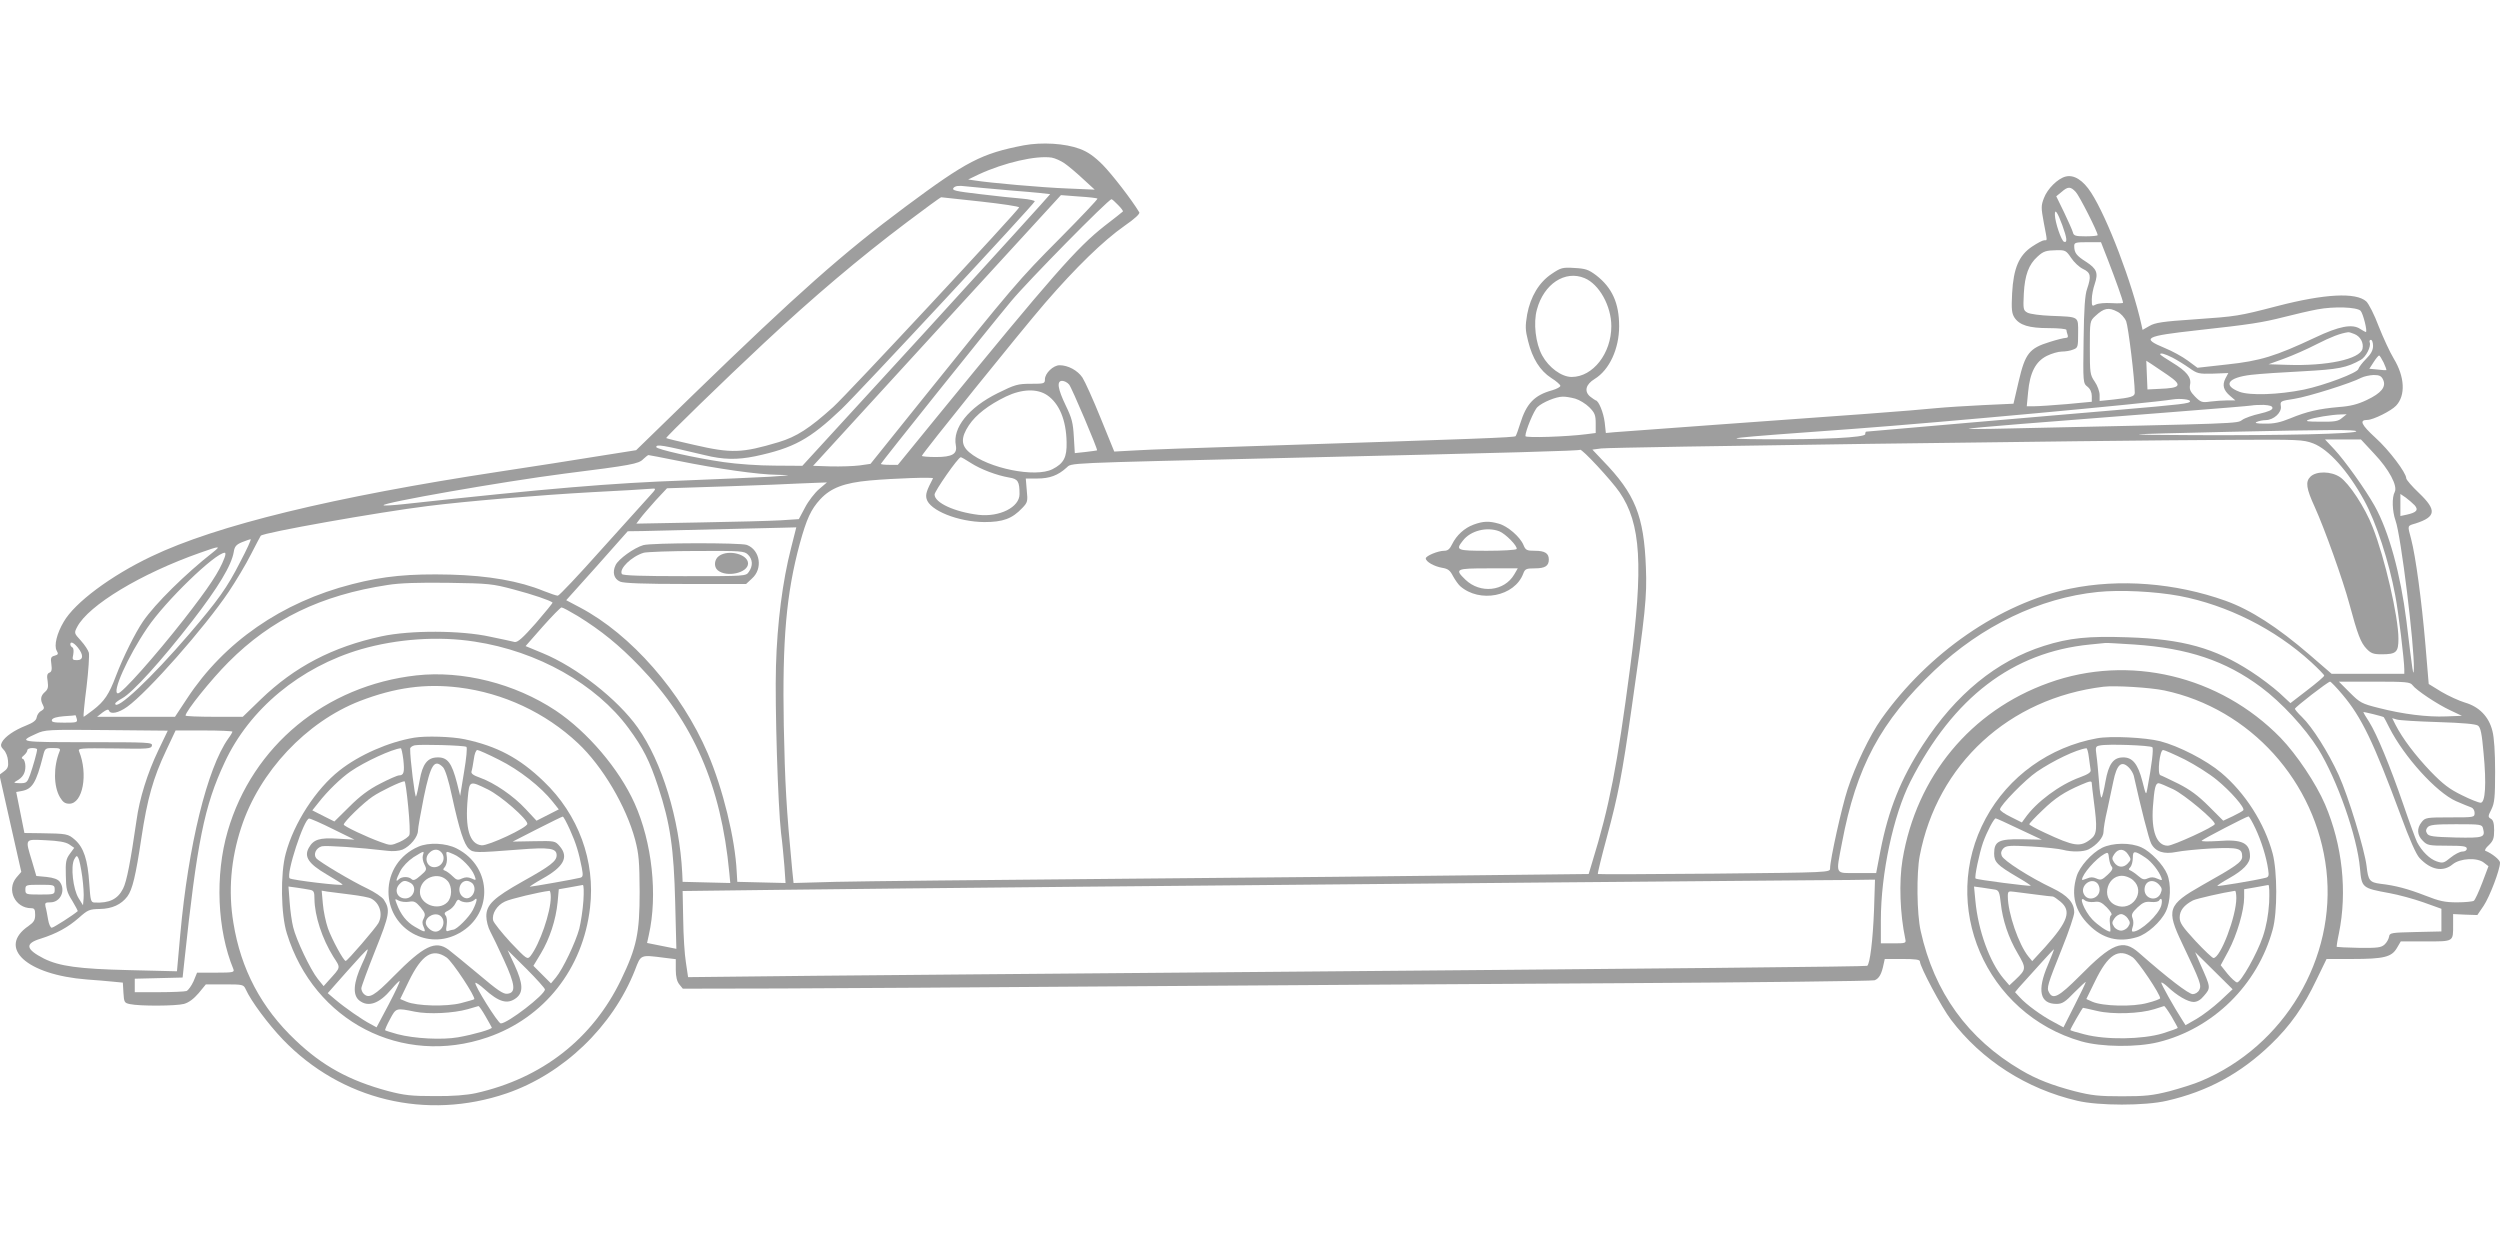 <?xml version="1.0" standalone="no"?>
<!DOCTYPE svg PUBLIC "-//W3C//DTD SVG 20010904//EN"
 "http://www.w3.org/TR/2001/REC-SVG-20010904/DTD/svg10.dtd">
<svg version="1.0" xmlns="http://www.w3.org/2000/svg"
 width="1280pt" height="640pt" viewBox="0 0 1280 640"
 preserveAspectRatio="xMidYMid meet">
<g transform="translate(0,640) scale(0.1,-0.1)"
fill="#9e9e9e" stroke="none">
<path d="M5242 5656 c-217 -42 -292 -81 -603 -312 -323 -240 -557 -448 -1088
-963 l-294 -286 -196 -31 c-108 -18 -335 -53 -506 -79 -848 -129 -1446 -274
-1780 -434 -208 -99 -393 -237 -449 -335 -35 -59 -50 -121 -36 -147 10 -17 8
-21 -10 -26 -19 -5 -22 -11 -17 -44 4 -28 1 -39 -10 -43 -12 -5 -14 -16 -9
-44 4 -30 2 -41 -14 -55 -22 -19 -25 -39 -10 -67 8 -15 6 -21 -9 -30 -11 -5
-21 -20 -23 -32 -2 -16 -17 -28 -55 -43 -61 -24 -108 -57 -123 -85 -8 -15 -6
-24 9 -39 11 -11 21 -36 22 -56 3 -29 -1 -40 -20 -54 l-24 -18 56 -249 56
-248 -25 -29 c-52 -62 -7 -157 76 -157 16 0 20 -6 20 -34 0 -27 -7 -38 -34
-57 -162 -111 -10 -250 299 -274 44 -3 103 -8 132 -11 l52 -5 3 -52 c3 -49 5
-52 33 -58 50 -11 237 -10 277 1 25 7 50 26 75 55 l37 45 97 0 c92 0 96 -1
107 -25 28 -62 114 -177 190 -257 299 -311 736 -416 1146 -276 291 100 543
342 657 631 31 81 26 79 152 63 l57 -7 0 -54 c0 -36 6 -60 18 -75 l18 -22 500
1 c274 1 1064 6 1754 11 690 5 1833 12 2540 16 707 4 1295 11 1308 15 23 9 36
32 46 82 l6 27 90 0 c66 0 90 -3 90 -13 0 -26 111 -235 159 -298 158 -208 386
-354 647 -415 109 -26 347 -26 458 0 209 48 377 139 532 288 100 96 169 194
235 333 l51 105 131 0 c163 0 202 10 229 56 l20 34 128 0 c145 0 140 -3 140
86 l0 54 62 -3 62 -2 32 47 c31 46 84 185 84 221 0 15 -42 48 -75 61 -5 2 2
15 18 29 22 22 27 34 27 76 0 36 -5 53 -17 59 -15 9 -15 13 3 48 16 33 19 61
19 194 0 98 -5 175 -14 208 -18 73 -68 124 -141 145 -30 9 -84 34 -120 55
l-65 40 -17 203 c-19 222 -50 452 -73 539 -19 72 -21 67 23 80 105 34 109 68
17 156 -36 34 -65 68 -65 75 0 28 -88 145 -158 208 -73 67 -84 91 -41 91 29 0
122 46 147 73 49 52 45 147 -12 241 -20 33 -54 107 -77 165 -22 59 -51 116
-64 128 -53 47 -212 39 -455 -24 -200 -52 -209 -53 -423 -68 -165 -11 -203
-17 -232 -34 l-35 -20 -6 27 c-47 212 -174 546 -257 675 -41 64 -88 94 -131
83 -40 -10 -93 -62 -111 -110 -15 -39 -15 -49 -1 -125 19 -100 19 -91 3 -91
-8 0 -35 -14 -62 -32 -68 -45 -96 -111 -103 -240 -4 -81 -2 -102 12 -124 26
-39 74 -54 176 -54 49 0 90 -4 90 -9 0 -5 3 -16 6 -25 4 -10 1 -16 -9 -16 -8
0 -46 -9 -83 -21 -104 -32 -125 -59 -158 -200 l-27 -116 -152 -7 c-84 -4 -195
-11 -247 -16 -116 -12 -467 -38 -1115 -84 -269 -20 -509 -37 -531 -39 l-42 -4
-6 55 c-6 49 -31 111 -46 112 -3 1 -16 10 -29 20 -31 27 -22 62 24 90 75 46
125 154 125 270 0 118 -36 197 -117 260 -40 30 -55 35 -112 38 -61 4 -70 1
-116 -30 -65 -43 -109 -117 -126 -208 -10 -60 -10 -79 5 -137 22 -89 61 -151
118 -188 26 -16 47 -35 47 -40 1 -6 -18 -16 -41 -23 -92 -25 -133 -68 -165
-172 -9 -30 -20 -59 -23 -63 -6 -7 -167 -13 -1370 -52 -256 -8 -515 -17 -575
-21 l-110 -6 -70 172 c-38 94 -80 187 -93 207 -25 37 -74 63 -117 63 -32 0
-75 -41 -75 -72 0 -22 -4 -23 -72 -23 -67 0 -81 -4 -170 -48 -149 -74 -232
-178 -214 -268 8 -43 -18 -59 -102 -59 -40 0 -72 3 -72 6 0 10 505 637 632
784 155 179 297 318 406 394 52 36 80 62 75 69 -39 65 -139 194 -187 243 -44
44 -77 67 -118 82 -75 28 -193 35 -286 18z m208 -92 c19 -13 62 -49 95 -80
l60 -55 -140 6 c-132 5 -399 29 -474 41 l-34 5 54 26 c132 61 294 98 374 86
17 -3 46 -16 65 -29z m-265 -140 c105 -8 191 -17 192 -18 1 -1 -284 -315 -633
-697 l-636 -694 -142 1 c-78 0 -194 8 -261 18 -147 21 -345 66 -345 77 0 16
32 10 247 -41 97 -24 167 -25 260 -6 197 42 279 87 441 241 91 87 983 1046
990 1064 1 4 -28 11 -65 14 -37 3 -134 13 -215 23 -127 15 -146 19 -136 32 9
10 25 13 63 8 27 -3 136 -13 240 -22z m5443 -7 c18 -19 112 -204 112 -221 0
-3 -27 -6 -61 -6 -53 0 -62 3 -66 21 -3 11 -24 58 -45 102 l-40 82 27 22 c33
29 46 29 73 0z m-5009 -34 c3 -2 -85 -95 -195 -206 -208 -209 -239 -246 -694
-812 l-273 -340 -56 -8 c-31 -4 -97 -6 -147 -5 l-91 3 634 693 635 693 91 -7
c51 -3 94 -8 96 -11z m-596 -15 c108 -12 196 -25 195 -30 -7 -19 -880 -957
-952 -1022 -121 -109 -187 -152 -280 -180 -188 -56 -240 -58 -431 -14 -77 17
-142 33 -144 35 -5 3 304 303 499 485 256 239 490 437 733 620 93 70 172 128
176 128 3 0 95 -10 204 -22z m702 -18 c16 -16 27 -31 24 -33 -2 -2 -44 -36
-94 -74 -142 -112 -261 -247 -864 -985 l-194 -238 -43 0 c-24 0 -44 2 -44 5 0
5 538 678 668 834 82 99 496 520 513 521 3 0 18 -13 34 -30z m4834 -103 c24
-66 27 -91 9 -85 -14 5 -46 99 -47 138 -1 34 13 15 38 -53z m234 -179 c38 -98
77 -207 77 -218 0 -3 -26 -4 -59 -2 -33 2 -67 -1 -80 -7 -20 -11 -21 -9 -21
26 0 21 7 56 15 79 19 56 11 78 -45 114 -49 31 -60 46 -60 81 0 17 8 19 68 19
l69 0 36 -92z m-189 12 c15 -23 42 -48 61 -57 40 -19 43 -37 21 -102 -11 -29
-16 -101 -18 -262 -3 -218 -3 -221 20 -239 14 -11 22 -29 22 -48 l0 -29 -127
-12 c-71 -6 -146 -11 -167 -11 l-39 0 7 73 c9 99 38 156 96 185 24 12 59 22
76 22 18 0 44 4 58 10 25 9 26 13 26 85 0 87 8 82 -140 88 -52 2 -106 9 -119
16 -22 12 -23 17 -19 99 5 93 25 148 70 188 30 28 44 32 99 33 43 1 48 -2 73
-39z m-2491 -104 c75 -31 137 -143 137 -246 0 -139 -94 -260 -203 -260 -52 0
-117 48 -151 110 -34 62 -46 167 -27 235 35 131 144 203 244 161z m3973 -167
c13 -13 37 -109 27 -109 -2 0 -15 7 -29 16 -40 27 -108 14 -230 -44 -204 -96
-282 -120 -451 -138 l-152 -17 -50 37 c-27 20 -80 49 -117 64 -123 51 -104 61
166 91 272 30 331 39 445 68 55 14 132 32 170 39 85 16 201 12 221 -7z m-1245
-5 c17 -8 37 -30 45 -49 11 -28 44 -298 44 -366 0 -19 -19 -25 -112 -35 l-68
-7 0 31 c0 17 -11 48 -25 68 -24 35 -25 44 -25 174 0 136 0 136 28 162 44 41
68 46 113 22z m1213 -114 c31 -12 49 -45 42 -76 -14 -53 -182 -89 -386 -82
l-95 3 80 29 c44 16 119 49 167 74 73 37 119 55 160 61 4 1 18 -3 32 -9z m96
-61 c0 -22 -10 -41 -36 -67 -20 -20 -37 -43 -39 -51 -2 -19 -174 -84 -280
-106 -129 -26 -275 -31 -329 -11 -87 33 -60 73 61 87 43 5 161 13 263 18 184
10 225 18 298 59 26 15 53 68 45 89 -3 7 0 13 6 13 6 0 11 -14 11 -31z m-1027
-60 c23 -12 62 -36 86 -53 41 -29 48 -31 122 -29 l78 3 -15 -28 c-17 -34 -10
-60 24 -89 l27 -23 -41 0 c-23 0 -62 -3 -87 -6 -42 -6 -49 -4 -78 25 -25 26
-30 37 -26 61 8 38 -17 69 -93 115 -33 20 -60 38 -60 41 0 9 23 3 63 -17z
m1081 -25 c9 -20 16 -37 14 -39 -2 -1 -22 0 -45 3 l-42 4 22 34 c12 19 25 34
28 34 3 0 13 -16 23 -36z m-1107 -63 c79 -54 71 -68 -42 -72 l-60 -3 -3 73 -3
74 28 -18 c15 -10 51 -34 80 -54z m1105 -26 c16 -36 -10 -68 -84 -103 -46 -22
-85 -32 -143 -36 -103 -9 -164 -23 -249 -58 -51 -21 -84 -28 -130 -27 -43 0
-55 3 -41 9 11 5 32 9 46 9 41 1 82 39 77 71 -4 26 -3 27 69 38 71 11 293 81
343 108 14 7 42 13 63 14 30 0 40 -5 49 -25z m-6728 -24 c13 -15 148 -333 143
-337 -1 -1 -27 -4 -58 -8 l-56 -6 -5 84 c-4 71 -10 95 -41 159 -41 85 -48 127
-19 127 11 0 27 -8 36 -19z m-113 -54 c62 -42 98 -127 100 -241 2 -78 -15
-109 -72 -138 -87 -45 -330 4 -426 86 -43 36 -44 76 -2 139 36 54 101 104 190
147 82 39 159 41 210 7z m2704 -18 c21 -6 54 -26 72 -44 28 -28 33 -40 33 -83
l0 -49 -47 -6 c-100 -13 -313 -20 -313 -10 0 27 44 133 62 149 25 24 95 53
128 53 14 1 43 -4 65 -10z m3148 -14 c-3 -11 -33 -15 -383 -45 -135 -11 -475
-41 -757 -65 -282 -25 -515 -45 -518 -45 -3 0 -5 -6 -5 -13 0 -17 -216 -28
-515 -26 -242 2 -236 3 465 54 434 32 1502 130 1625 150 38 6 90 0 88 -10z
m422 -34 c0 -10 -22 -19 -65 -29 -36 -8 -76 -22 -90 -32 -27 -19 4 -18 -1205
-44 -115 -3 -203 -3 -195 -1 15 5 344 31 1040 85 217 17 402 32 410 34 8 2 35
3 60 3 32 -2 45 -6 45 -16z m356 -51 c-19 -17 -38 -20 -110 -19 -68 0 -81 2
-61 10 27 11 117 26 165 27 l30 1 -24 -19z m73 -68 c8 -13 -380 -22 -824 -20
-416 2 -401 4 170 17 516 11 648 12 654 3z m-221 -62 c79 -30 178 -140 261
-291 62 -113 128 -315 160 -489 16 -83 46 -332 46 -377 l0 -23 -186 0 -186 0
-111 96 c-167 144 -304 232 -432 278 -258 92 -544 114 -796 62 -359 -75 -727
-329 -967 -668 -58 -82 -133 -238 -172 -358 -30 -91 -90 -362 -90 -406 0 -21
0 -21 -592 -27 -326 -3 -594 -4 -597 -2 -2 3 19 89 47 192 57 212 77 314 126
658 70 486 79 570 73 720 -10 264 -55 376 -220 546 l-54 57 46 6 c59 7 2519
41 3233 44 337 2 360 1 411 -18z m312 -52 c77 -81 122 -166 106 -197 -15 -27
-13 -98 4 -146 28 -76 97 -642 94 -759 -2 -48 -6 -22 -38 244 -30 240 -90 460
-163 590 -47 84 -152 231 -206 289 l-48 51 92 0 92 0 67 -72z m-3863 -198
c110 -160 123 -376 54 -900 -66 -504 -106 -709 -194 -995 l-18 -60 -540 -6
c-296 -4 -1115 -12 -1819 -18 -704 -6 -1377 -13 -1496 -16 l-216 -6 -7 68
c-30 314 -37 441 -43 738 -8 441 13 677 82 932 35 127 57 175 105 227 54 58
122 84 254 96 124 11 327 18 323 11 -33 -63 -39 -82 -33 -105 15 -59 161 -118
296 -119 95 0 142 17 194 72 27 28 29 34 23 91 l-5 60 59 0 c63 0 106 16 149
55 29 26 -28 23 1110 50 1216 28 1515 37 1520 42 8 8 160 -156 202 -217z
m-4822 161 c202 -41 412 -71 511 -72 78 -2 74 -2 -41 -10 -69 -4 -264 -12
-435 -19 -370 -13 -703 -41 -1436 -121 -55 -6 -102 -9 -105 -6 -13 12 608 121
926 162 342 43 380 50 403 74 12 11 24 21 27 21 3 0 71 -13 150 -29z m1500
-11 c51 -33 133 -64 197 -75 45 -7 53 -20 53 -85 0 -67 -102 -118 -210 -106
-123 15 -225 62 -225 104 0 17 120 190 134 191 2 1 25 -12 51 -29z m-776 -134
c-22 -19 -55 -61 -72 -94 l-32 -60 -93 -6 c-50 -3 -238 -8 -416 -11 l-323 -6
21 28 c11 15 47 56 78 91 l58 62 310 10 c171 6 330 12 355 14 25 1 69 3 99 4
l55 2 -40 -34z m-870 -38 c-22 -24 -133 -148 -248 -275 -114 -128 -213 -233
-220 -233 -7 0 -39 11 -72 24 -124 51 -284 79 -478 84 -209 5 -341 -7 -503
-49 -361 -92 -656 -297 -845 -585 l-62 -94 -199 0 -200 0 28 22 c20 15 30 18
33 10 7 -21 48 -13 93 19 105 75 397 406 520 589 36 54 88 140 114 192 26 51
49 94 50 95 12 16 605 121 855 152 197 25 571 56 840 71 177 9 237 13 309 18
22 2 21 -1 -15 -40z m9039 -45 c21 -24 10 -37 -40 -48 l-33 -7 0 57 0 56 28
-19 c15 -11 35 -29 45 -39z m-8313 -220 c-43 -167 -71 -384 -77 -603 -6 -203
10 -717 26 -855 6 -44 13 -120 17 -168 l6 -88 -123 3 -124 3 -3 50 c-8 171
-71 427 -148 607 -135 315 -393 610 -655 748 l-70 37 158 176 157 177 76 1
c63 1 408 10 711 17 l76 2 -27 -107z m-2820 -70 c-67 -132 -113 -196 -261
-369 -193 -225 -379 -400 -379 -356 0 4 16 16 36 27 52 28 200 191 358 395
133 172 202 286 213 355 4 27 13 37 42 49 20 8 40 15 44 15 5 1 -19 -52 -53
-116z m-140 49 c-138 -108 -296 -263 -358 -354 -39 -57 -102 -183 -138 -278
-36 -96 -60 -131 -117 -175 -25 -19 -47 -35 -49 -35 -2 0 4 69 15 152 10 84
15 163 12 176 -3 12 -21 40 -41 62 -35 38 -35 39 -19 70 58 111 326 273 630
380 101 36 108 36 65 2z m59 -29 c-26 -70 -80 -151 -207 -314 -149 -190 -317
-379 -338 -379 -34 0 50 188 150 335 93 138 349 385 397 385 5 0 4 -12 -2 -27z
m1481 -161 c99 -26 186 -56 199 -67 2 -2 -37 -49 -85 -105 -67 -76 -94 -100
-109 -97 -11 3 -67 15 -125 27 -149 33 -409 34 -557 2 -250 -54 -445 -156
-617 -322 l-93 -90 -146 0 c-81 0 -147 3 -147 6 0 22 132 186 220 274 219 220
474 343 815 395 62 10 159 13 310 11 209 -3 226 -5 335 -34z m8528 -33 c246
-47 489 -169 675 -339 37 -34 67 -65 67 -69 0 -5 -39 -38 -86 -74 l-87 -67
-56 52 c-31 28 -96 78 -146 110 -185 120 -349 166 -631 175 -202 7 -300 -3
-429 -44 -243 -77 -451 -247 -620 -507 -113 -174 -176 -331 -217 -541 l-22
-115 -98 0 c-115 0 -109 -13 -77 155 73 388 198 622 474 883 241 228 539 371
835 401 115 12 293 3 418 -20z m-8200 -103 c121 -75 212 -149 317 -258 275
-285 417 -610 459 -1056 l5 -53 -122 3 -122 3 -2 45 c-14 277 -104 570 -228
745 -103 145 -312 309 -487 381 l-87 36 87 99 c48 54 92 99 97 99 6 0 43 -20
83 -44z m-528 -131 c323 -49 622 -218 788 -443 75 -102 108 -167 152 -301 62
-188 80 -315 87 -592 l6 -237 -75 15 -75 15 9 41 c46 204 17 474 -73 674 -79
176 -241 366 -404 475 -210 139 -477 206 -713 180 -465 -52 -839 -361 -966
-797 -66 -226 -54 -507 29 -707 6 -16 -1 -18 -89 -18 l-97 0 -18 -44 c-11 -24
-27 -46 -36 -50 -9 -3 -73 -6 -141 -6 l-124 0 0 35 0 34 123 3 122 3 8 75 c66
621 103 804 207 1026 127 274 387 489 699 580 184 53 395 68 581 39z m-2031
-31 c30 -38 28 -64 -5 -64 -23 0 -25 3 -19 29 3 17 2 32 -4 36 -6 3 -11 10
-11 16 0 17 18 9 39 -17z m10530 16 c274 -19 466 -83 647 -218 105 -78 226
-209 293 -316 97 -157 200 -449 214 -611 9 -101 10 -102 152 -128 44 -8 122
-29 173 -47 l92 -33 0 -58 0 -58 -132 -3 c-127 -3 -133 -4 -136 -24 -2 -12
-12 -30 -23 -40 -18 -16 -36 -18 -131 -17 -61 1 -112 4 -114 5 -1 2 3 32 11
68 44 215 18 454 -71 662 -46 107 -145 255 -228 341 -311 318 -776 429 -1186
281 -400 -143 -678 -479 -749 -905 -19 -115 -13 -279 14 -406 5 -22 3 -23 -60
-23 l-65 0 0 118 c0 239 64 538 151 710 220 432 524 663 919 702 41 4 77 8 80
8 3 1 70 -3 149 -8z m1065 -257 c97 -115 158 -241 297 -616 46 -126 80 -202
97 -220 58 -62 121 -73 170 -32 38 31 127 36 161 7 l22 -17 -32 -85 c-18 -47
-37 -88 -43 -92 -6 -4 -45 -8 -86 -8 -62 0 -90 6 -161 34 -90 35 -153 52 -231
61 -55 7 -63 17 -71 90 -10 84 -93 357 -143 467 -53 116 -135 246 -188 297
-20 19 -36 38 -36 42 0 8 169 139 180 139 4 0 33 -30 64 -67z m358 49 c18 -25
128 -99 196 -130 l57 -27 -80 -3 c-97 -4 -220 11 -345 43 -88 22 -97 27 -149
79 l-56 56 182 0 c164 0 183 -2 195 -18z m-10002 -12 c227 -28 443 -129 609
-285 126 -118 247 -323 293 -495 19 -73 22 -110 23 -265 0 -213 -15 -285 -95
-451 -146 -303 -405 -505 -744 -581 -47 -10 -118 -16 -211 -15 -119 0 -155 4
-239 26 -197 53 -336 129 -473 260 -175 165 -280 364 -318 601 -27 162 -13
327 40 488 93 286 333 541 608 648 180 69 334 90 507 69z m8731 -15 c440 -93
778 -467 830 -919 52 -453 -215 -902 -642 -1081 -32 -14 -105 -37 -161 -52
-87 -22 -124 -26 -243 -26 -119 0 -156 4 -243 26 -114 30 -195 61 -274 108
-273 160 -445 399 -514 712 -20 87 -22 296 -5 385 90 470 457 807 941 866 59
7 239 -4 311 -19z m1124 -137 c2 -2 14 -25 28 -53 76 -150 241 -332 342 -377
33 -14 68 -29 78 -32 9 -3 17 -15 17 -28 0 -23 -2 -23 -126 -23 -120 0 -127
-1 -145 -24 -26 -32 -24 -67 6 -96 22 -23 31 -25 125 -25 82 0 100 -3 100 -15
0 -9 -9 -15 -23 -15 -12 0 -39 -14 -60 -31 -34 -28 -40 -30 -72 -19 -35 12
-75 51 -100 99 -7 15 -39 101 -70 192 -68 197 -135 359 -175 423 -17 26 -30
48 -30 50 0 3 101 -22 105 -26z m-11812 -8 c5 -19 0 -20 -64 -20 -56 0 -67 3
-63 15 4 9 25 15 62 18 32 2 58 4 58 5 1 1 4 -7 7 -18z m12089 -17 c128 -4
193 -10 205 -18 14 -10 20 -40 29 -142 15 -156 9 -253 -15 -253 -10 0 -53 17
-97 39 -63 31 -95 55 -160 122 -77 81 -142 166 -179 238 l-17 34 24 -7 c12 -4
107 -10 210 -13z m-11672 -146 c-55 -115 -96 -246 -111 -357 -30 -207 -50
-314 -69 -350 -27 -54 -71 -75 -146 -71 -19 1 -21 9 -27 99 -8 120 -28 182
-73 222 -36 31 -40 32 -179 34 l-80 1 -21 105 -21 105 28 5 c54 10 74 41 109
178 10 41 12 42 51 42 35 0 40 -3 34 -17 -32 -78 -31 -179 2 -235 15 -25 26
-33 48 -33 69 0 97 152 50 268 -7 16 5 17 181 15 173 -3 189 -2 192 15 3 16
-18 17 -329 17 -352 0 -357 1 -264 43 45 21 57 22 360 19 l314 -3 -49 -102z
m380 97 c0 -3 -9 -19 -21 -35 -108 -152 -205 -548 -246 -1003 l-17 -189 -245
6 c-259 6 -357 20 -436 59 -94 48 -99 77 -17 102 82 26 140 58 196 107 46 41
54 44 107 45 63 1 110 23 141 64 26 35 43 106 72 300 30 200 61 309 126 446
l49 104 145 0 c80 0 146 -3 146 -6z m-1000 -91 c0 -14 -21 -87 -36 -130 -15
-40 -18 -43 -52 -43 -32 1 -35 2 -17 12 31 17 45 39 45 74 0 18 -6 35 -12 38
-10 3 -8 9 5 19 9 8 17 19 17 26 0 6 11 11 25 11 14 0 25 -3 25 -7z m12523
-404 c12 -47 4 -50 -141 -47 -113 3 -137 6 -145 20 -8 12 -7 21 2 32 11 13 37
16 146 16 126 0 133 -1 138 -21z m-12359 -82 l26 -18 -22 -30 c-20 -27 -23
-42 -21 -111 1 -71 5 -86 33 -130 17 -28 29 -52 28 -53 -24 -21 -124 -85 -133
-85 -7 0 -15 19 -19 43 -4 23 -9 52 -13 65 -4 19 -1 22 25 22 52 0 80 62 48
105 -9 13 -31 21 -67 25 l-53 5 -22 75 c-36 119 -39 113 70 108 66 -3 101 -9
120 -21z m67 -165 c6 -43 9 -94 7 -113 l-3 -34 -23 37 c-28 46 -41 162 -22
198 11 20 14 21 21 7 5 -8 14 -51 20 -95z m9174 -172 c-6 -155 -21 -276 -35
-285 -7 -4 -898 -13 -3535 -35 -660 -5 -1493 -13 -1851 -16 l-651 -7 -11 74
c-7 41 -13 140 -14 220 l-3 147 490 6 c270 3 967 11 1550 16 1731 16 3420 31
3725 33 157 1 297 2 313 3 l27 0 -5 -156z m-9315 105 c0 -24 -2 -25 -75 -25
-73 0 -75 1 -75 25 0 24 2 25 75 25 73 0 75 -1 75 -25z"/>
<path d="M11829 3959 c-26 -26 -21 -60 23 -156 50 -110 145 -376 177 -496 42
-156 58 -198 88 -229 22 -23 35 -28 76 -28 76 0 87 10 87 80 0 111 -70 415
-132 571 -39 101 -121 225 -167 256 -46 31 -122 32 -152 2z"/>
<path d="M7545 3714 c-47 -17 -88 -55 -110 -100 -12 -25 -22 -34 -41 -34 -31
0 -94 -26 -94 -39 0 -17 43 -41 83 -48 31 -5 41 -13 56 -42 11 -20 27 -43 37
-52 100 -88 279 -53 323 64 9 24 15 27 59 27 52 0 72 12 72 45 0 32 -20 45
-71 45 -42 0 -48 3 -59 30 -17 41 -81 97 -127 109 -49 14 -79 13 -128 -5z
m131 -34 c33 -13 96 -78 89 -91 -4 -5 -71 -9 -151 -9 -156 0 -163 3 -124 52
39 51 122 72 186 48z m77 -221 c-51 -87 -174 -100 -250 -27 -57 55 -50 58 118
58 l150 0 -18 -31z"/>
<path d="M3294 3609 c-48 -14 -127 -71 -142 -102 -18 -37 -9 -71 23 -85 18 -8
120 -12 335 -12 l310 0 30 28 c57 50 42 146 -26 172 -32 12 -488 11 -530 -1z
m536 -49 c24 -24 26 -57 4 -88 -15 -22 -16 -22 -329 -22 -217 0 -316 3 -321
11 -16 26 49 90 112 109 16 4 138 9 272 9 229 1 243 0 262 -19z"/>
<path d="M3682 3554 c-25 -17 -29 -56 -7 -74 46 -38 155 -13 155 35 0 47 -99
73 -148 39z"/>
<path d="M2120 2623 c-130 -22 -281 -88 -382 -168 -120 -94 -234 -270 -275
-425 -28 -102 -25 -313 6 -410 139 -450 590 -682 1028 -531 290 100 488 351
524 664 28 238 -59 476 -237 646 -124 120 -240 181 -405 216 -65 14 -200 18
-259 8z m268 -47 c5 -3 0 -58 -12 -128 l-20 -123 -16 65 c-27 105 -49 134
-102 132 -49 -1 -75 -34 -89 -116 -7 -39 -15 -77 -19 -84 -5 -11 -31 195 -30
245 0 6 10 14 23 17 28 6 253 0 265 -8z m-323 -65 c7 -64 3 -81 -22 -81 -8 0
-52 -19 -96 -42 -59 -30 -104 -64 -158 -118 l-77 -76 -56 28 -57 29 32 40 c46
59 115 126 165 160 71 49 212 114 256 118 3 1 9 -26 13 -58z m490 -1 c103 -51
215 -139 275 -215 l31 -39 -57 -29 -57 -29 -56 60 c-62 67 -160 134 -233 160
-34 12 -47 21 -44 32 3 8 8 36 12 63 3 26 11 47 18 47 6 0 56 -22 111 -50z
m-287 -38 c11 -11 29 -67 46 -148 38 -174 62 -247 87 -270 23 -21 33 -21 253
-4 161 13 196 7 196 -29 0 -30 -32 -55 -174 -134 -149 -84 -186 -119 -186
-178 0 -23 9 -58 20 -78 11 -20 42 -85 70 -146 58 -126 63 -168 18 -173 -21
-3 -51 18 -148 100 -68 57 -137 113 -154 126 -67 49 -126 20 -281 -137 -98
-100 -126 -116 -153 -89 -7 7 -12 19 -12 28 0 8 32 95 71 193 75 187 78 208
44 261 -9 13 -46 38 -83 56 -79 37 -247 137 -263 156 -16 20 -1 53 29 61 23 5
191 -6 335 -23 28 -4 60 -1 78 6 39 17 79 65 79 97 0 14 14 91 30 172 35 168
54 197 98 153z m-178 -202 c7 -71 10 -136 6 -145 -3 -9 -26 -25 -50 -36 -45
-19 -46 -19 -98 0 -70 25 -188 81 -188 89 0 14 101 112 147 143 41 28 145 78
164 79 4 0 12 -58 19 -130z m408 88 c67 -33 202 -151 202 -176 0 -20 -200
-113 -234 -110 -62 6 -86 86 -71 243 8 89 9 89 103 43z m420 -206 c32 -71 46
-119 61 -196 7 -38 6 -46 -8 -50 -20 -6 -247 -46 -258 -46 -4 0 25 19 64 41
110 61 136 111 89 166 -24 28 -25 28 -133 26 l-108 -2 125 64 c69 35 128 64
131 64 4 1 20 -30 37 -67z m-1213 3 l110 -54 -85 5 c-95 6 -125 -4 -149 -47
-25 -45 -2 -81 90 -135 43 -25 81 -49 83 -53 6 -9 -262 23 -271 32 -20 20 74
308 100 306 7 0 62 -24 122 -54z m1282 -367 c-3 -46 -13 -110 -21 -143 -19
-70 -84 -207 -120 -250 l-25 -30 -45 45 -45 45 38 63 c45 75 77 171 86 263 l6
66 57 10 c31 6 61 11 66 12 5 0 6 -35 3 -81z m-1399 56 c19 -4 22 -11 22 -47
1 -86 39 -203 97 -296 38 -59 40 -50 -26 -123 l-24 -27 -30 37 c-37 46 -111
201 -126 265 -7 27 -15 85 -18 128 l-6 80 44 -6 c24 -4 54 -8 67 -11z m206
-24 c49 -6 98 -15 107 -21 44 -23 61 -81 36 -126 -15 -26 -158 -193 -167 -193
-11 0 -71 111 -91 167 -11 32 -23 88 -26 126 l-6 67 29 -5 c16 -2 69 -9 118
-15z m1026 -13 c0 -78 -57 -242 -104 -302 -16 -19 -19 -17 -101 69 -46 50 -86
100 -90 113 -8 34 19 78 60 97 28 14 177 49 228 55 4 1 7 -14 7 -32z m-967
-344 c-44 -95 -48 -157 -14 -185 46 -37 103 -17 165 57 21 25 40 44 42 42 3
-2 -23 -57 -56 -120 l-62 -117 -31 17 c-43 22 -133 85 -180 125 l-39 33 99
112 c54 61 101 112 105 112 4 1 -9 -34 -29 -76z m937 -129 c0 -27 -191 -174
-226 -174 -14 0 -138 199 -130 208 3 2 23 -11 45 -31 76 -69 120 -81 165 -46
36 29 34 73 -9 167 l-36 77 96 -95 c52 -52 95 -100 95 -106z m-504 164 c30
-20 151 -204 142 -214 -2 -2 -33 -11 -68 -20 -75 -19 -226 -15 -278 7 l-33 14
44 91 c67 137 121 171 193 122z m199 -300 c17 -29 31 -55 33 -59 4 -8 -93 -36
-173 -50 -81 -14 -223 -7 -310 16 -32 9 -61 18 -63 20 -2 2 9 28 25 57 31 58
30 58 128 38 70 -14 196 -8 270 13 28 8 52 15 55 16 3 0 19 -23 35 -51z"/>
<path d="M2142 2065 c-95 -41 -153 -129 -153 -230 0 -180 184 -298 346 -221
191 90 193 345 3 442 -55 28 -143 32 -196 9z m116 -27 c29 -29 7 -78 -35 -78
-35 0 -52 43 -28 70 20 23 45 26 63 8z m-93 -18 c-3 -10 0 -31 8 -46 13 -26
13 -29 -20 -57 -26 -23 -37 -27 -46 -18 -14 14 -50 14 -65 -1 -18 -18 -15 -2
8 43 13 24 39 51 67 70 56 34 56 35 48 9z m158 6 c39 -16 92 -71 106 -108 10
-26 9 -27 -14 -16 -19 8 -31 8 -50 0 -21 -10 -28 -8 -48 12 -13 13 -30 25 -38
28 -12 4 -12 7 0 21 7 10 11 30 9 47 -5 35 -7 34 35 16z m-30 -138 c23 -28 22
-83 -3 -108 -46 -46 -140 -11 -140 53 0 73 96 110 143 55z m-192 -8 c37 -20
18 -80 -26 -80 -42 0 -59 44 -29 74 18 19 28 20 55 6z m319 -4 c28 -35 -11
-93 -47 -70 -36 22 -23 84 17 84 10 0 23 -7 30 -14z m-326 -93 c26 5 35 0 59
-28 24 -29 26 -37 17 -56 -9 -16 -9 -28 -1 -45 13 -30 8 -30 -45 1 -42 24 -73
63 -93 118 -10 26 -10 27 10 16 12 -6 35 -9 53 -6z m296 -3 c14 0 31 5 38 12
19 19 15 -7 -7 -51 -19 -37 -83 -101 -101 -101 -4 0 -15 -3 -24 -6 -12 -5 -14
1 -9 30 3 21 1 42 -6 49 -8 11 -5 16 14 25 14 7 31 23 37 37 8 18 15 22 22 15
5 -5 22 -10 36 -10z m-132 -72 c27 -27 7 -78 -29 -78 -21 0 -49 26 -49 45 0
35 53 58 78 33z"/>
<path d="M10737 2620 c-243 -44 -454 -195 -570 -410 -241 -445 -1 -1002 490
-1142 103 -29 283 -31 393 -4 281 69 509 293 586 576 25 89 24 299 0 390 -41
154 -141 311 -264 414 -76 64 -216 136 -312 161 -75 19 -253 28 -323 15z m283
-46 c7 -8 -3 -91 -26 -214 -6 -33 -7 -32 -25 40 -23 89 -51 124 -101 122 -48
-1 -72 -34 -88 -123 -7 -41 -16 -78 -20 -82 -4 -4 -10 32 -13 80 -4 48 -9 109
-13 135 -6 43 -5 47 17 51 38 9 259 1 269 -9z m-325 -51 c3 -27 8 -55 9 -65 3
-12 -12 -22 -55 -38 -103 -37 -224 -127 -281 -209 l-16 -22 -56 28 c-31 15
-56 32 -56 39 0 20 131 154 189 193 84 57 201 113 253 120 4 1 10 -20 13 -46z
m492 -12 c54 -28 127 -74 163 -104 71 -58 144 -142 136 -155 -2 -4 -27 -18
-54 -31 l-49 -23 -74 74 c-55 55 -96 85 -155 115 -45 22 -86 42 -93 44 -17 6
-3 129 14 129 7 0 57 -22 112 -49z m-287 -41 c11 -11 22 -30 25 -42 36 -162
77 -324 89 -347 22 -42 65 -56 129 -43 29 6 110 14 180 18 139 6 157 1 157
-42 0 -27 -31 -49 -206 -147 -176 -100 -184 -124 -101 -298 93 -195 100 -214
87 -238 -6 -12 -21 -21 -33 -21 -21 0 -127 81 -276 212 -82 72 -135 51 -306
-122 -103 -103 -134 -120 -154 -81 -13 23 -9 37 68 229 34 84 61 165 61 180 0
50 -33 87 -112 125 -116 55 -250 141 -259 165 -6 15 -3 26 8 38 15 15 33 16
145 10 70 -4 142 -12 160 -17 44 -12 105 -11 131 2 43 22 77 62 77 90 0 16 8
66 19 111 10 46 24 111 31 146 18 89 42 110 80 72z m-190 -82 c0 -7 5 -46 10
-87 19 -143 17 -172 -15 -197 -54 -43 -85 -38 -237 33 -43 20 -78 39 -78 43 0
4 30 36 68 72 64 62 111 93 197 130 49 21 55 21 55 6z m417 -29 c58 -28 213
-158 213 -178 0 -13 -214 -111 -241 -111 -57 0 -85 74 -76 200 7 94 13 120 29
120 6 0 39 -14 75 -31z m421 -201 c31 -66 56 -147 65 -210 5 -33 3 -39 -16
-43 -57 -14 -241 -44 -244 -41 -2 2 25 20 61 40 71 40 106 76 106 112 0 68
-40 88 -163 78 -51 -3 -89 -3 -84 2 8 9 228 123 239 124 4 0 20 -28 36 -62z
m-1209 -3 l115 -54 -101 2 c-119 2 -143 -10 -143 -73 0 -44 16 -60 118 -120
40 -23 71 -44 70 -45 -5 -4 -278 31 -283 37 -7 6 19 129 38 184 20 56 56 124
65 124 4 0 58 -25 121 -55z m1279 -377 c-4 -63 -14 -119 -32 -173 -29 -87
-113 -235 -132 -235 -7 0 -29 20 -49 44 l-35 44 40 74 c43 81 80 206 80 273
l0 42 58 10 c31 6 61 11 66 12 5 0 6 -40 4 -91z m-1402 67 c18 -4 22 -14 28
-69 9 -86 39 -177 87 -258 44 -75 44 -81 -11 -133 l-32 -30 -30 35 c-71 84
-130 246 -144 398 l-7 73 44 -6 c24 -4 53 -8 65 -10z m207 -25 c43 -6 82 -10
87 -10 5 0 22 -12 39 -26 58 -48 40 -101 -77 -232 l-67 -73 -19 23 c-50 61
-106 223 -106 309 0 26 3 27 33 23 17 -2 67 -9 110 -14z m1027 -18 c0 -93 -81
-307 -117 -307 -6 0 -47 39 -92 87 -68 74 -81 93 -81 121 0 35 22 63 68 87 18
9 154 40 215 49 4 1 7 -16 7 -37z m-965 -343 c-56 -130 -41 -199 44 -199 30 0
44 9 93 60 32 32 58 56 57 52 0 -4 -26 -58 -57 -119 l-57 -113 -50 27 c-60 31
-141 90 -174 127 l-24 26 19 23 c86 96 178 197 180 197 2 0 -12 -36 -31 -81z
m435 39 c27 -20 140 -187 140 -209 0 -4 -29 -15 -65 -24 -74 -21 -229 -17
-282 6 l-31 14 44 90 c68 140 121 173 194 123z m447 -223 c-36 -33 -90 -74
-121 -92 l-56 -32 -14 22 c-44 68 -114 193 -110 196 2 3 17 -7 32 -21 47 -45
104 -78 133 -78 18 0 36 10 53 31 36 42 36 41 -19 164 l-26 60 96 -95 96 -95
-64 -60z m-249 -79 c17 -30 32 -56 32 -59 0 -2 -35 -15 -77 -28 -103 -31 -290
-34 -400 -5 -40 10 -73 20 -73 22 0 7 62 114 65 114 2 0 34 -7 72 -16 79 -19
220 -14 293 9 25 8 47 15 50 16 3 1 20 -23 38 -53z"/>
<path d="M10762 2059 c-53 -27 -115 -96 -130 -147 -29 -95 -8 -177 63 -247 70
-71 152 -92 247 -63 51 15 121 77 147 131 25 51 28 141 7 191 -20 49 -85 116
-131 137 -56 26 -148 25 -203 -2z m134 -34 c16 -24 16 -27 -2 -46 -22 -24 -52
-21 -70 6 -12 18 -11 24 2 43 20 29 50 28 70 -3z m-84 -62 c8 -9 2 -21 -21
-42 -28 -26 -35 -29 -57 -19 -18 8 -31 8 -49 0 -14 -6 -25 -9 -25 -6 0 27 71
108 115 132 18 10 20 7 23 -21 2 -18 8 -38 14 -44z m174 45 c31 -21 67 -67 80
-101 6 -16 4 -16 -20 -6 -19 9 -33 9 -49 2 -19 -9 -28 -6 -49 12 -15 13 -33
25 -40 28 -10 4 -11 7 0 18 6 7 12 28 12 47 0 38 9 38 66 0z m-64 -115 c66
-59 -6 -163 -89 -128 -83 35 -41 168 47 149 14 -3 33 -12 42 -21z m-184 -15
c7 -7 12 -21 12 -33 0 -45 -60 -63 -80 -24 -23 41 35 90 68 57z m317 -8 c15
-17 16 -24 7 -45 -20 -43 -82 -28 -82 20 0 45 44 59 75 25z m-333 -88 c26 4
38 -1 65 -28 20 -21 29 -36 22 -40 -7 -4 -9 -22 -6 -45 3 -22 3 -39 1 -39 -15
0 -63 33 -91 62 -42 44 -75 129 -38 98 8 -7 29 -10 47 -8z m344 -17 c-12 -47
-106 -135 -145 -135 -7 0 -7 8 -2 23 5 12 5 32 0 45 -8 19 -3 29 25 56 28 26
41 31 69 28 20 -2 38 1 42 8 11 18 18 3 11 -25z m-172 -67 c13 -19 14 -25 2
-43 -7 -11 -24 -20 -36 -20 -12 0 -29 9 -36 20 -12 18 -11 24 2 43 8 12 24 22
34 22 10 0 26 -10 34 -22z"/>
</g>
</svg>
